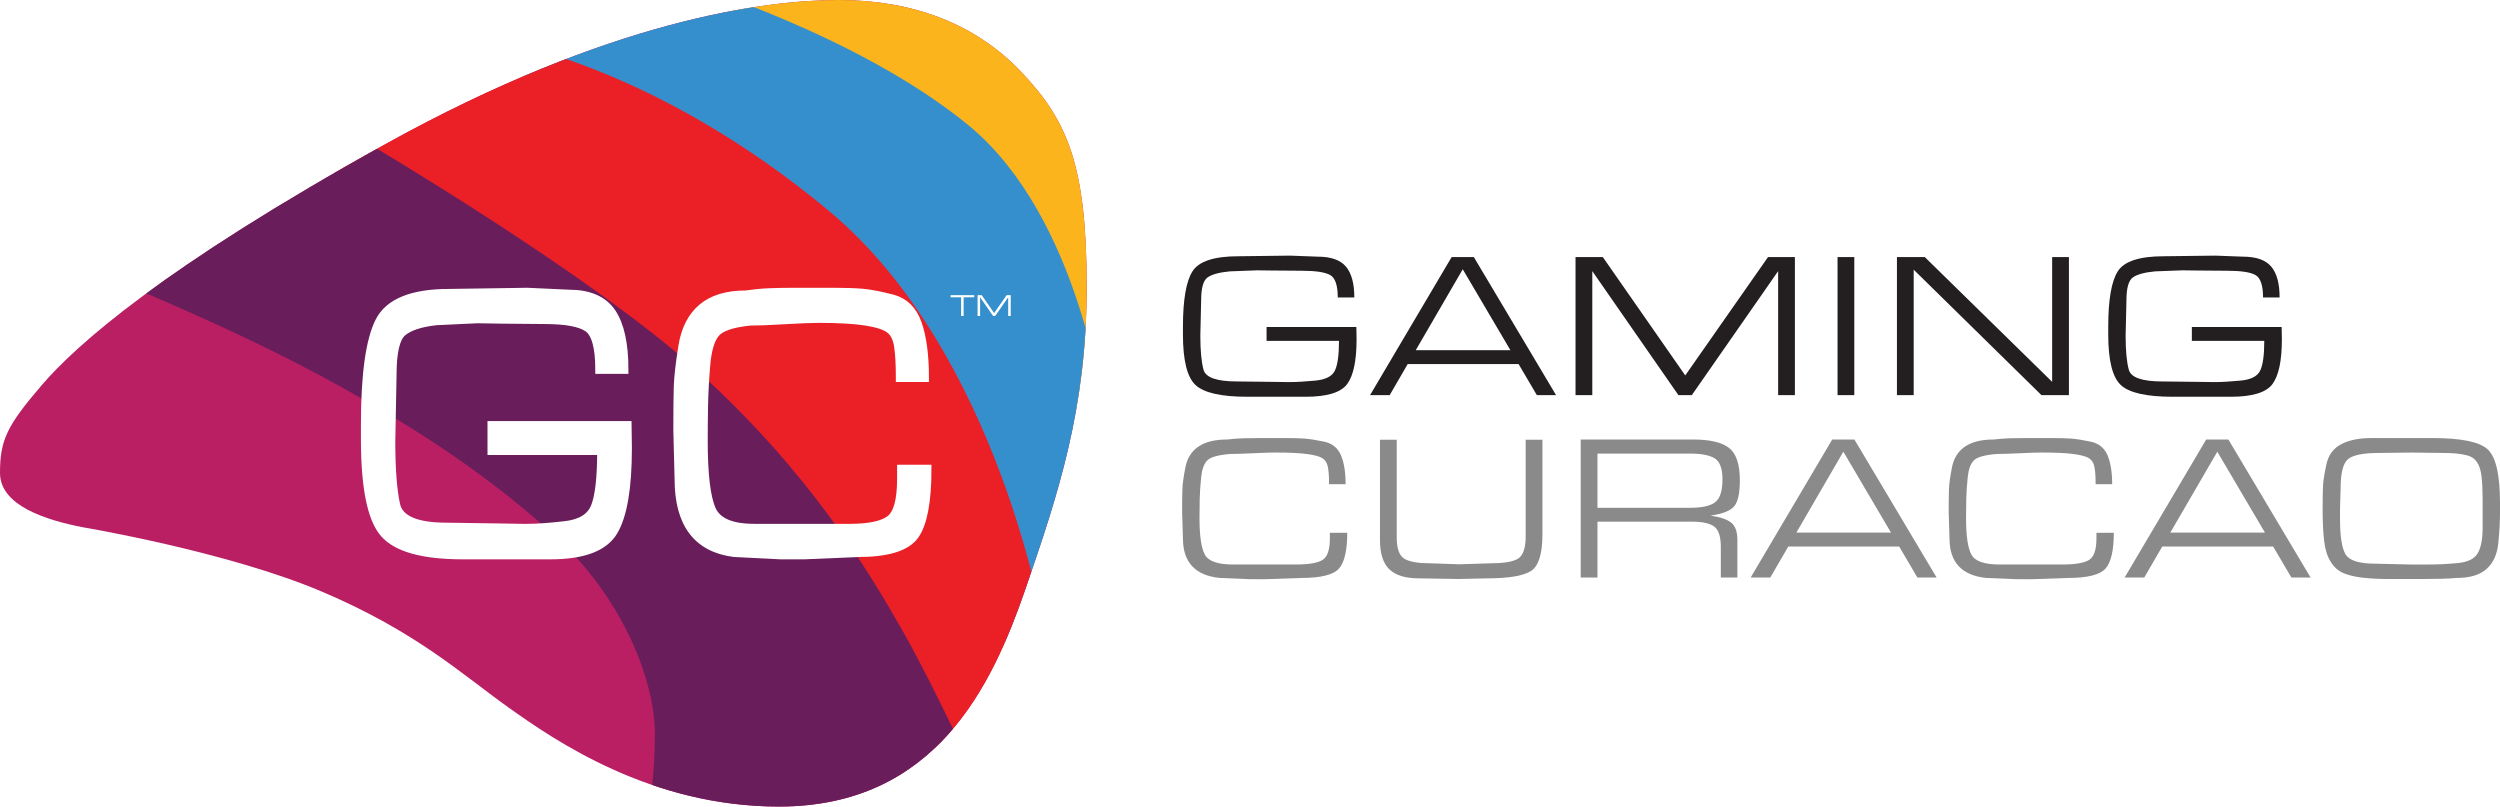 <?xml version="1.0" encoding="UTF-8"?>
<!-- Generator: Adobe Illustrator 23.0.1, SVG Export Plug-In . SVG Version: 6.00 Build 0)  -->
<svg xmlns="http://www.w3.org/2000/svg" xmlns:xlink="http://www.w3.org/1999/xlink" version="1.1" id="Layer_1" x="0px" y="0px" viewBox="0 0 309.959 100" style="enable-background:new 0 0 309.959 100;" xml:space="preserve" class="h0f9d16cruco9a0adcc7">
<style type="text/css">.h0f9d16cruco9a0adcc7 .st0{fill:#BA1F63;} .h0f9d16cruco9a0adcc7 .st1{clip-path:url(#SVGID_2_);fill:#FBB41C;} .h0f9d16cruco9a0adcc7 .st2{clip-path:url(#SVGID_2_);fill:#358FCD;} .h0f9d16cruco9a0adcc7 .st3{clip-path:url(#SVGID_2_);fill:#EB1F26;} .h0f9d16cruco9a0adcc7 .st4{clip-path:url(#SVGID_2_);fill:#691E5B;} .h0f9d16cruco9a0adcc7 .st5{fill:#8A8A8A;} .h0f9d16cruco9a0adcc7 .st6{fill:#231F20;} .h0f9d16cruco9a0adcc7 .st7{fill:#FFFFFF;} .h0f9d16cruco9a0adcc7 .st8{fill:#FFFFFF;stroke:#FFFFFF;stroke-miterlimit:10;} </style>
<g>
	<path class="st0" d="M10.288,65.376C5.752,64.491,0,62.721,0,58.628s0.885-5.863,5.144-10.841   s14.989-14.602,42.754-29.978S94.912,0,103.982,0s16.925,2.876,22.677,8.96   c5.752,6.084,8.075,11.615,8.075,26.659s-3.54,25.664-7.633,37.5C123.009,84.956,116.04,100,96.571,100   c-15.929,0-27.765-8.186-33.518-12.279s-11.426-9.395-23.152-14.373S10.288,65.376,10.288,65.376z"></path>
	<g>
		<defs>
			<path id="SVGID_1_" d="M10.288,65.376C5.752,64.491,0,62.721,0,58.628s0.885-5.863,5.144-10.841     s14.989-14.602,42.754-29.978S94.912,0,103.982,0s16.925,2.876,22.677,8.96     c5.752,6.084,8.075,11.615,8.075,26.659s-3.54,25.664-7.633,37.5     C123.009,84.956,116.04,100,96.571,100c-15.929,0-27.765-8.186-33.518-12.279     s-11.426-9.395-23.152-14.373S10.288,65.376,10.288,65.376z"></path>
		</defs>
		<clipPath id="SVGID_2_">
			<use xlink:href="#SVGID_1_" style="overflow:visible;"></use>
		</clipPath>
		<path class="st1" d="M133.85,56.305c0,0-0.332-19.248-13.164-35.619C106.128,2.112,84.181,0,84.181,0    s25.111-6.858,40.265,3.319s12.168,28.429,12.058,34.403    C136.394,43.695,133.85,56.305,133.85,56.305z"></path>
		<path class="st2" d="M59.845,8.518c0,0,8.437,0.773,22.456,6.858c14.27,6.195,24.416,16.609,31.479,29.339    c9.513,17.146,11.552,40.572,11.552,40.572l11.482-34.181c0,0-2.854-24.226-16.792-35.619    S84.956-1.976,85.288-2.26C85.619-2.544,59.845,8.518,59.845,8.518z"></path>
		<path class="st3" d="M37.838,19.953c0,0,21.241,8.052,41.704,25.332    c21.481,18.14,28.449,30.133,32.08,36.504c5.863,10.288,5.642,20.686,5.642,20.686l12.279-24.004    c0,0-5.531-34.624-26.77-52.323S63.059,5.351,63.059,5.351L37.838,19.953z"></path>
		<path class="st4" d="M80.088,100.996c0,0,0.996-1.77,1.106-9.735c0.092-6.651-3.872-17.146-12.721-25.111    c-6.921-6.229-15.376-12.389-28.761-19.58c-12.813-6.883-28.761-13.164-28.761-13.164l34.181-15.929    c0,0,27.765,16.327,41.016,28.214c14.142,12.686,21.496,25.008,25.818,32.626    c4.473,7.885,9.493,19.248,9.493,18.917s-14.491,10.288-14.602,9.845    C106.748,106.637,80.088,100.996,80.088,100.996z"></path>
	</g>
	<g>
		<path class="st5" d="M161.342,71.657l-4.413,0.154h-1.898l-3.798-0.154    c-3.045-0.308-4.568-1.944-4.568-4.908l-0.102-3.263c0-1.302,0.013-2.271,0.038-2.904    c0.026-0.634,0.15-1.517,0.372-2.647c0.222-1.131,0.761-1.987,1.617-2.57    c0.856-0.582,2.044-0.874,3.567-0.874c0.684-0.08,1.33-0.13,1.937-0.15    c0.607-0.02,1.322-0.03,2.142-0.03h0.616h2.463c0.992,0,1.796,0.021,2.412,0.065    c0.616,0.043,1.424,0.169,2.425,0.377s1.698,0.763,2.092,1.664    c0.393,0.902,0.59,2.107,0.59,3.615h-2.053v-0.158c0-0.791-0.047-1.44-0.141-1.95    c-0.094-0.509-0.316-0.878-0.667-1.106c-0.351-0.229-0.997-0.404-1.937-0.527    c-0.94-0.123-2.241-0.185-3.9-0.185c-0.616,0-1.548,0.03-2.797,0.09    c-1.249,0.06-2.19,0.089-2.823,0.089c-1.471,0.121-2.412,0.383-2.822,0.788    c-0.411,0.404-0.668,1.105-0.77,2.103c-0.102,0.998-0.163,1.906-0.18,2.722    c-0.018,0.817-0.026,1.596-0.026,2.335c0,2.185,0.218,3.69,0.655,4.516    c0.436,0.826,1.594,1.239,3.477,1.239h4.003h3.823c1.574,0,2.668-0.185,3.284-0.557    c0.616-0.371,0.924-1.266,0.924-2.685v-0.684h2.155c0,2.171-0.342,3.647-1.027,4.426    C165.328,71.268,163.771,71.657,161.342,71.657z"></path>
		<path class="st5" d="M191.235,66.285c0,2.422-0.484,3.931-1.45,4.528    c-0.966,0.597-2.793,0.895-5.478,0.895l-3.438,0.077l-4.901-0.077c-1.694,0-2.93-0.372-3.707-1.116    c-0.778-0.744-1.167-1.963-1.167-3.656V54.517h2.078v12.127c0,1.361,0.308,2.234,0.924,2.617    s1.668,0.574,3.157,0.574l3.669,0.128l3.977-0.128c1.607,0,2.72-0.196,3.335-0.588    s0.924-1.313,0.924-2.762v-0.384V54.517h2.079V66.285z"></path>
		<path class="st5" d="M215.714,59.571c0,1.54-0.228,2.597-0.68,3.169    c-0.454,0.574-1.442,0.972-2.964,1.193c1.146,0.154,1.989,0.432,2.528,0.834    c0.539,0.402,0.808,1.134,0.808,2.194v4.644h-2.053v-3.798c0-1.266-0.27-2.104-0.808-2.515    c-0.539-0.41-1.476-0.616-2.81-0.616h-11.675v6.928h-2.078V54.491h13.933    c2.07,0,3.554,0.346,4.452,1.039C215.265,56.223,215.714,57.571,215.714,59.571z M213.558,59.443    c0-1.334-0.316-2.202-0.95-2.604c-0.633-0.402-1.676-0.603-3.13-0.603h-11.419v6.723h11.47    c1.505,0,2.553-0.235,3.143-0.706C213.263,61.783,213.558,60.846,213.558,59.443z"></path>
		<path class="st5" d="M219.485,71.606h-2.433l10.115-17.115h2.748l10.196,17.115h-2.382l-2.265-3.849    h-13.744L219.485,71.606z M222.717,66.037h11.736l-5.909-10.032L222.717,66.037z"></path>
		<path class="st5" d="M256.383,71.657l-4.413,0.154h-1.898l-3.798-0.154    c-3.045-0.308-4.568-1.944-4.568-4.908l-0.102-3.263c0-1.302,0.013-2.271,0.038-2.904    c0.026-0.634,0.15-1.517,0.372-2.647c0.222-1.131,0.761-1.987,1.617-2.57    c0.856-0.582,2.044-0.874,3.567-0.874c0.684-0.08,1.33-0.13,1.937-0.15    c0.607-0.02,1.322-0.03,2.142-0.03h0.616h2.463c0.992,0,1.796,0.021,2.412,0.065    c0.616,0.043,1.424,0.169,2.425,0.377s1.698,0.763,2.092,1.664    c0.393,0.902,0.59,2.107,0.59,3.615h-2.053v-0.158c0-0.791-0.047-1.44-0.141-1.95    c-0.094-0.509-0.316-0.878-0.667-1.106c-0.351-0.229-0.997-0.404-1.937-0.527    c-0.94-0.123-2.241-0.185-3.9-0.185c-0.616,0-1.548,0.03-2.797,0.09    c-1.249,0.06-2.19,0.089-2.823,0.089c-1.471,0.121-2.412,0.383-2.822,0.788    c-0.411,0.404-0.668,1.105-0.77,2.103c-0.102,0.998-0.163,1.906-0.18,2.722    c-0.018,0.817-0.026,1.596-0.026,2.335c0,2.185,0.218,3.69,0.655,4.516s1.594,1.239,3.477,1.239    h4.003h3.823c1.574,0,2.668-0.185,3.284-0.557c0.616-0.371,0.924-1.266,0.924-2.685v-0.684h2.155    c0,2.171-0.342,3.647-1.027,4.426C260.368,71.268,258.812,71.657,256.383,71.657z"></path>
		<path class="st5" d="M265.851,71.606h-2.433l10.115-17.115h2.748l10.196,17.115h-2.382l-2.265-3.849    h-13.744L265.851,71.606z M269.082,66.037h11.736l-5.909-10.032L269.082,66.037z"></path>
		<path class="st5" d="M294.05,54.312h7.57c3.558,0,5.837,0.474,6.838,1.424s1.501,3.16,1.501,6.633    v0.616v0.539c0,1.232-0.073,2.527-0.218,3.887c-0.145,1.361-0.633,2.408-1.462,3.144    c-0.83,0.736-2.075,1.103-3.733,1.103c-0.513,0.051-1.168,0.086-1.963,0.103    c-0.795,0.017-1.552,0.025-2.271,0.025h-3.824h-0.462c-1.044,0-2.048-0.052-3.015-0.154    c-0.966-0.102-1.779-0.292-2.438-0.566c-0.659-0.275-1.198-0.751-1.617-1.429    c-0.419-0.677-0.689-1.557-0.808-2.638c-0.12-1.08-0.18-2.359-0.18-3.835    c0-1.39,0.017-2.388,0.051-2.998c0.034-0.609,0.175-1.48,0.423-2.612    c0.248-1.132,0.851-1.956,1.809-2.471S292.476,54.312,294.05,54.312z M294.499,69.887l4.426,0.102    h1.595h0.541c1.218,0,2.444-0.06,3.68-0.18c1.235-0.12,2.055-0.527,2.458-1.22    c0.403-0.694,0.605-1.735,0.605-3.123v-3.522c0-1.08-0.043-2.018-0.128-2.815    c-0.086-0.797-0.274-1.405-0.565-1.825c-0.291-0.42-0.671-0.694-1.141-0.823    c-0.471-0.128-0.95-0.214-1.437-0.257c-0.487-0.043-1.005-0.065-1.552-0.065l-4.029-0.051    l-3.977,0.051c-1.95,0-3.233,0.253-3.849,0.76c-0.616,0.507-0.924,1.705-0.924,3.593l-0.077,2.576    v1.261c0,2.164,0.231,3.628,0.695,4.392C291.282,69.505,292.509,69.887,294.499,69.887z"></path>
	</g>
	<g>
		<path class="st6" d="M157.032,40.545h11.136l0.025,1.523c0,2.65-0.389,4.5-1.167,5.55    c-0.778,1.049-2.502,1.574-5.17,1.574h-4.208h-2.976c-3.251,0-5.397-0.484-6.441-1.45    c-1.044-0.966-1.565-3.057-1.565-6.274V40.519c0-3.335,0.393-5.628,1.18-6.876    c0.787-1.249,2.694-1.873,5.722-1.873l4.311-0.052l2.079-0.025l3.413,0.128    c1.642,0,2.81,0.41,3.503,1.232c0.692,0.821,1.039,2.095,1.039,3.824h-2.053    c0-1.505-0.317-2.433-0.95-2.784c-0.633-0.35-1.814-0.526-3.541-0.526l-3.49-0.026l-2.027-0.025    l-3.361,0.128c-1.3,0.12-2.22,0.368-2.759,0.744c-0.539,0.376-0.808,1.317-0.808,2.822    l-0.102,4.413c0,1.848,0.132,3.255,0.397,4.221c0.265,0.966,1.646,1.449,4.144,1.449l4.362,0.051    l1.847,0.026h0.385c0.786,0,1.821-0.06,3.105-0.18c1.283-0.119,2.095-0.53,2.438-1.232    c0.342-0.701,0.513-1.933,0.513-3.695h-8.98V40.545z"></path>
		<path class="st6" d="M172.299,48.986h-2.433l10.115-17.115h2.748l10.196,17.115h-2.382l-2.265-3.849H174.533    L172.299,48.986z M175.53,43.418h11.736l-5.909-10.032L175.53,43.418z"></path>
		<path class="st6" d="M208.093,48.986l-10.674-15.37v15.37h-2.079V31.872h3.381l10.222,14.674    l10.262-14.674h3.333v17.115h-2.078V33.616l-10.7,15.37H208.093z"></path>
		<path class="st6" d="M229.903,48.986h-2.078V31.872h2.078V48.986z"></path>
		<path class="st6" d="M235.189,48.986V31.872h3.451L254.433,47.344V31.872h2.079v17.115h-3.409    l-15.836-15.549v15.549H235.189z"></path>
		<path class="st6" d="M271.753,40.545h11.136l0.025,1.523c0,2.65-0.389,4.5-1.167,5.55    c-0.778,1.049-2.502,1.574-5.17,1.574h-4.208h-2.976c-3.251,0-5.397-0.484-6.441-1.45    c-1.044-0.966-1.565-3.057-1.565-6.274V40.519c0-3.335,0.393-5.628,1.18-6.876    c0.787-1.249,2.694-1.873,5.722-1.873l4.311-0.052l2.079-0.025l3.413,0.128    c1.642,0,2.81,0.41,3.503,1.232c0.692,0.821,1.039,2.095,1.039,3.824h-2.053    c0-1.505-0.317-2.433-0.95-2.784c-0.633-0.35-1.814-0.526-3.541-0.526l-3.49-0.026l-2.027-0.025    l-3.361,0.128c-1.3,0.12-2.22,0.368-2.759,0.744c-0.539,0.376-0.808,1.317-0.808,2.822    l-0.102,4.413c0,1.848,0.132,3.255,0.397,4.221c0.265,0.966,1.646,1.449,4.144,1.449l4.362,0.051    l1.847,0.026h0.385c0.786,0,1.821-0.06,3.105-0.18c1.283-0.119,2.095-0.53,2.438-1.232    c0.342-0.701,0.513-1.933,0.513-3.695h-8.98V40.545z"></path>
	</g>
	<g>
		<path class="st7" d="M119.161,39.18v-2.322h-1.303v-0.263h2.927v0.263h-1.311v2.322H119.161z"></path>
		<path class="st7" d="M123.13,39.18l-1.613-2.322v2.322h-0.314v-2.586h0.511l1.545,2.217l1.55-2.217    h0.504v2.586h-0.314v-2.322l-1.617,2.322H123.13z"></path>
	</g>
	<g>
		<path class="st8" d="M60.943,52.706H77.805l0.039,2.843c0,4.947-0.59,8.401-1.768,10.36    c-1.178,1.96-3.788,2.939-7.828,2.939h-6.371h-4.507c-4.921,0-8.172-0.902-9.751-2.706    c-1.58-1.804-2.37-5.708-2.37-11.712v-1.773c0-6.227,0.596-10.506,1.787-12.837    c1.191-2.331,4.08-3.497,8.664-3.497l6.526-0.096l3.147-0.048l5.167,0.239    c2.486,0,4.254,0.767,5.303,2.3c1.049,1.533,1.573,3.912,1.573,7.138h-3.108    c0-2.81-0.48-4.543-1.437-5.198c-0.959-0.654-2.746-0.982-5.362-0.982l-5.284-0.048l-3.069-0.048    L54.067,39.821c-1.968,0.224-3.36,0.687-4.176,1.389c-0.816,0.703-1.224,2.46-1.224,5.27    l-0.156,8.239c0,3.449,0.2,6.077,0.602,7.88c0.401,1.804,2.493,2.706,6.274,2.706l6.605,0.096    l2.797,0.048h0.583c1.191,0,2.759-0.111,4.701-0.335c1.943-0.223,3.172-0.99,3.691-2.3    c0.518-1.309,0.777-3.608,0.777-6.898H60.943V52.706z"></path>
		<path class="st8" d="M106.359,68.562l-6.682,0.287h-2.875l-5.75-0.287    c-4.61-0.576-6.915-3.63-6.915-9.163l-0.155-6.093c0-2.431,0.019-4.238,0.058-5.421    c0.039-1.183,0.227-2.831,0.564-4.941c0.336-2.111,1.152-3.709,2.447-4.797    c1.294-1.088,3.094-1.632,5.4-1.632c1.036-0.149,2.014-0.242,2.933-0.279    c0.919-0.038,2.001-0.056,3.244-0.056h0.933h3.73c1.502,0,2.72,0.04,3.652,0.121    c0.933,0.081,2.156,0.316,3.671,0.705c1.515,0.388,2.571,1.424,3.166,3.107s0.894,3.934,0.894,6.749    h-3.108v-0.295c0-1.476-0.072-2.689-0.214-3.64c-0.143-0.95-0.48-1.639-1.01-2.066    c-0.531-0.426-1.509-0.754-2.934-0.985c-1.425-0.229-3.393-0.344-5.905-0.344    c-0.933,0-2.344,0.056-4.235,0.168c-1.891,0.112-3.315,0.168-4.273,0.168    c-2.228,0.225-3.652,0.716-4.273,1.47c-0.622,0.754-1.01,2.063-1.165,3.925    c-0.156,1.862-0.246,3.557-0.272,5.082c-0.026,1.526-0.039,2.979-0.039,4.36    c0,4.079,0.331,6.889,0.991,8.431c0.66,1.542,2.414,2.312,5.264,2.312h6.061h5.789    c2.383,0,4.04-0.347,4.973-1.04c0.932-0.693,1.399-2.364,1.399-5.012v-1.278h3.263    c0,4.054-0.518,6.808-1.554,8.262C112.393,67.835,110.036,68.562,106.359,68.562z"></path>
	</g>
</g>
</svg>
